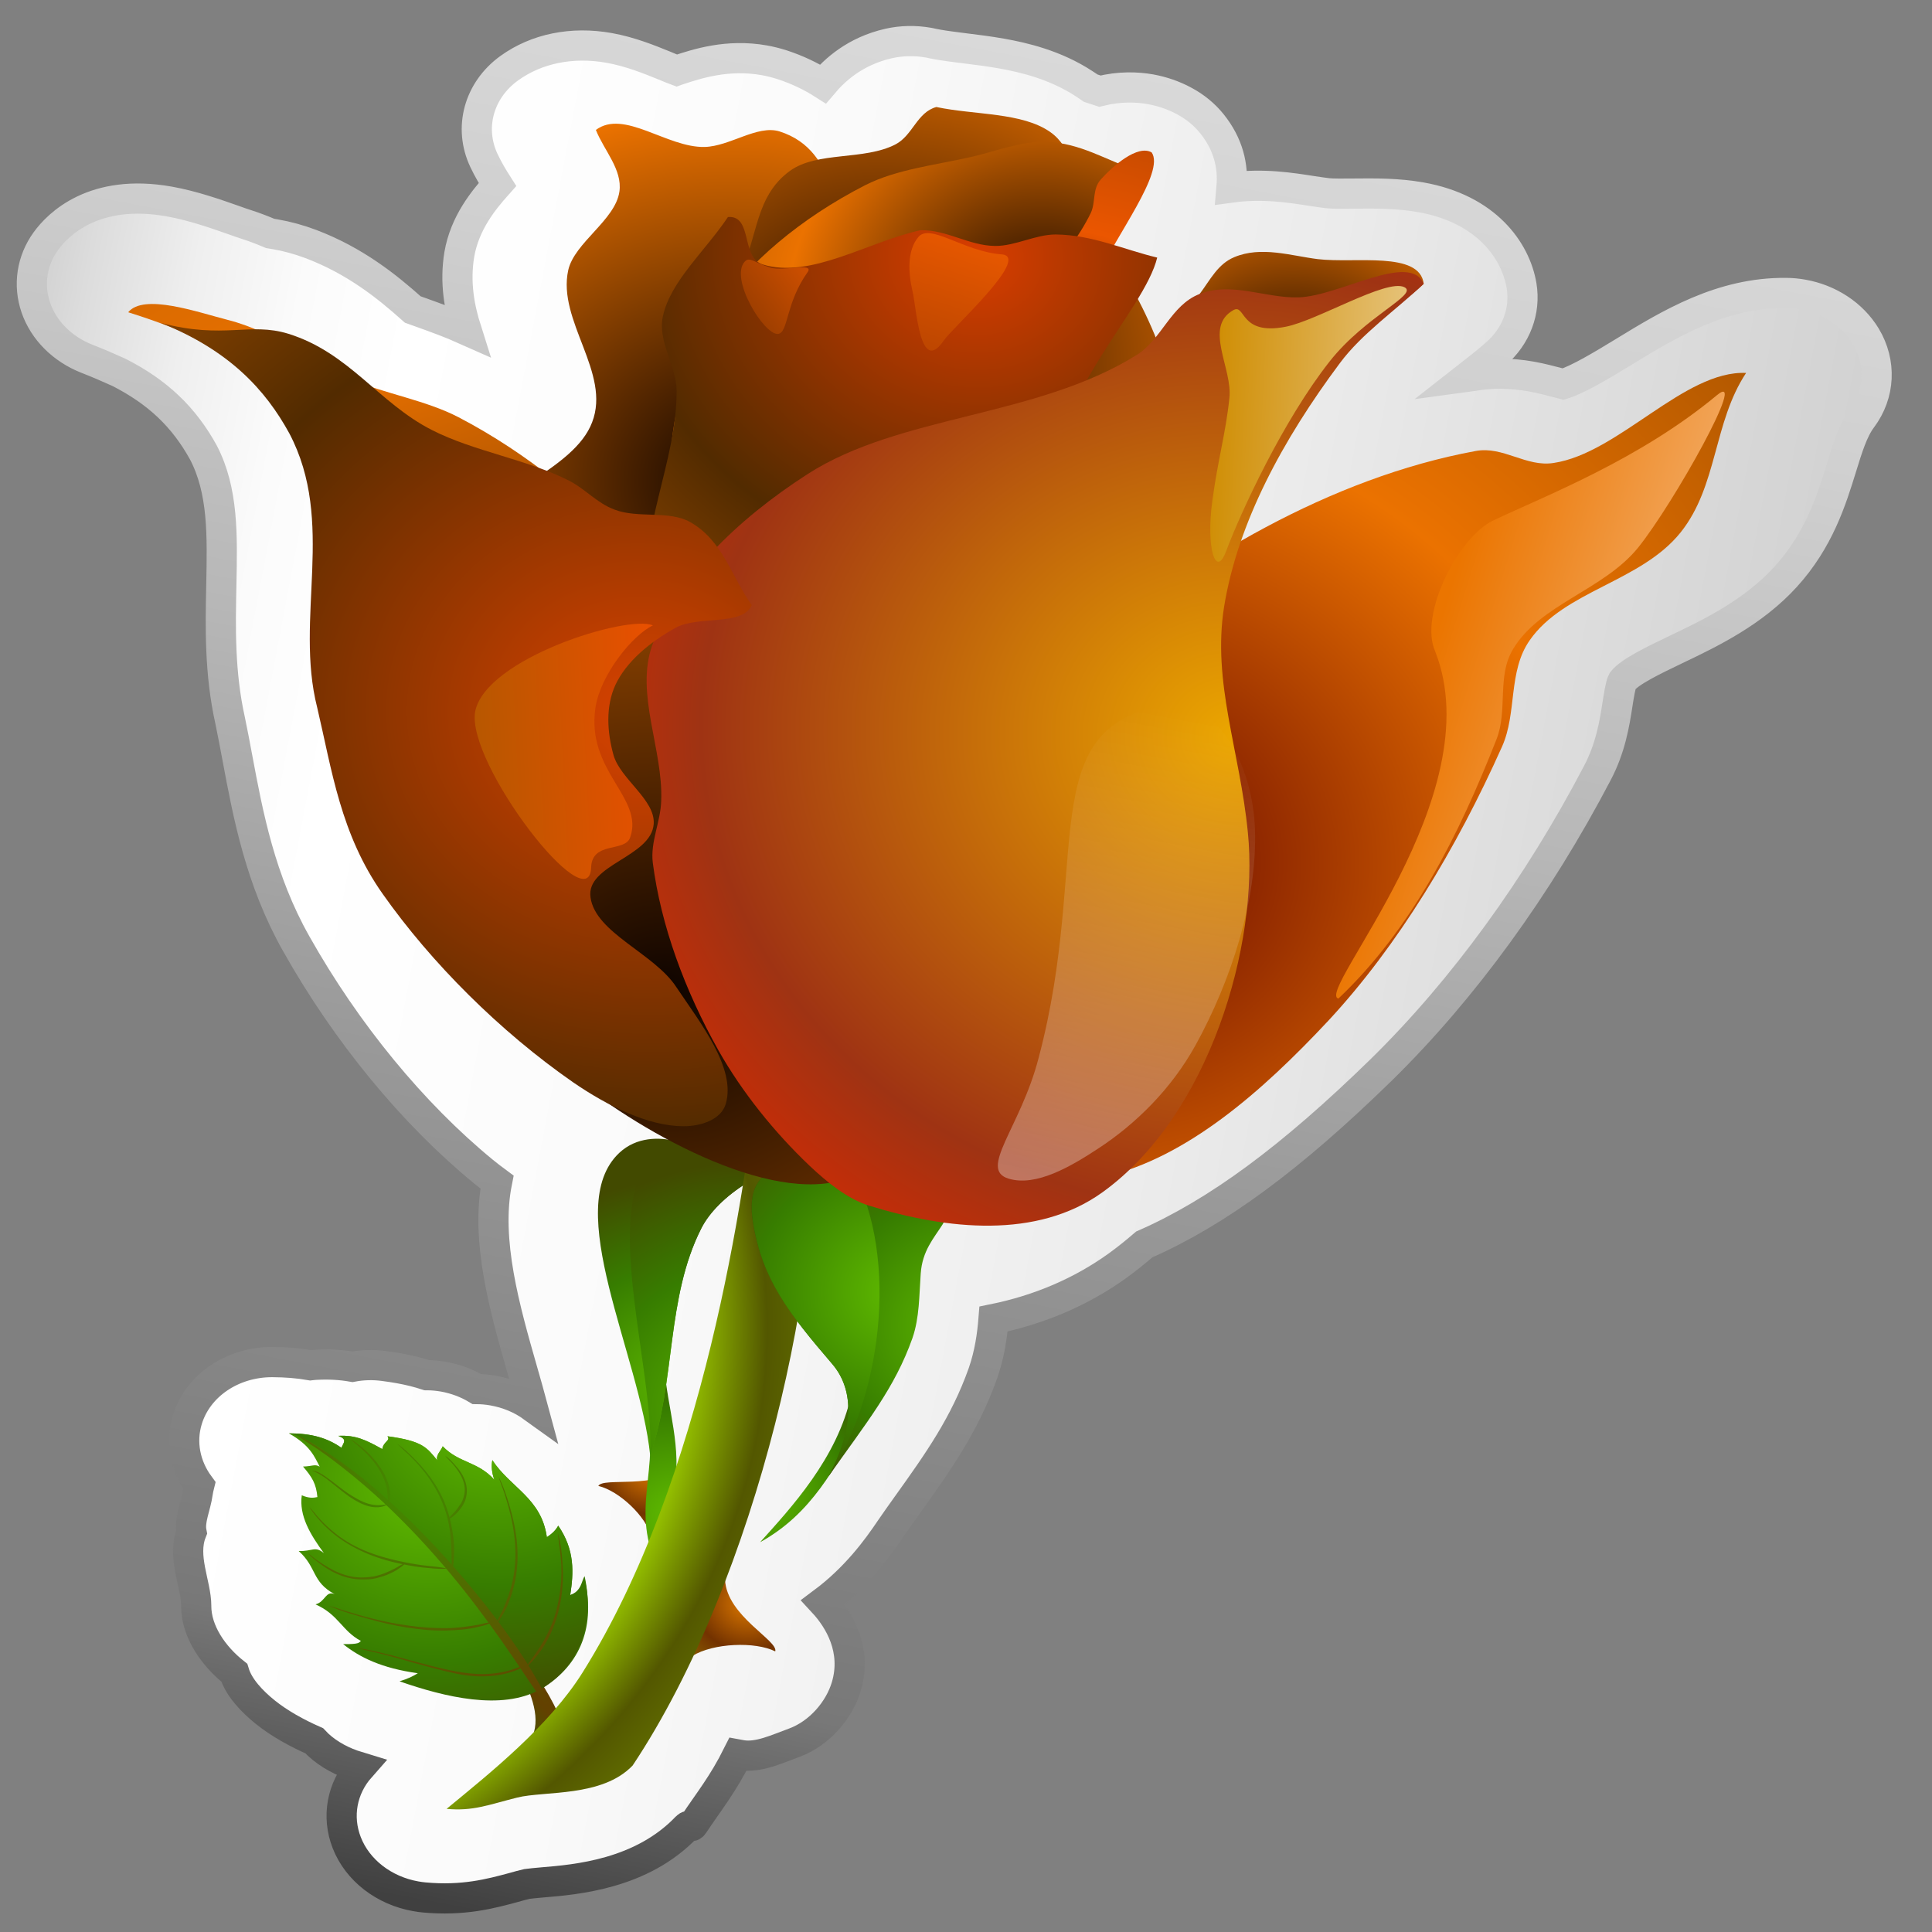 <?xml version="1.0" encoding="utf-8"?>
<!-- Generator: Adobe Illustrator 16.0.0, SVG Export Plug-In . SVG Version: 6.00 Build 0)  -->
<!DOCTYPE svg PUBLIC "-//W3C//DTD SVG 1.1//EN" "http://www.w3.org/Graphics/SVG/1.1/DTD/svg11.dtd">
<svg version="1.1" id="Capa_1" xmlns="http://www.w3.org/2000/svg" xmlns:xlink="http://www.w3.org/1999/xlink" x="0px" y="0px"
	 width="64px" height="64px" viewBox="0 0 64 64" enable-background="new 0 0 64 64" xml:space="preserve">
<rect x="0" y="0" width="64" height="64" fill="#808080" stroke="none"/>
<g>
	
		<linearGradient id="SVGID_1_" gradientUnits="userSpaceOnUse" x1="-16.743" y1="35.027" x2="43.945" y2="35.027" gradientTransform="matrix(0.983 0.186 -0.186 0.983 20.572 -3.904)">
		<stop  offset="0" style="stop-color:#D0D0D0"/>
		<stop  offset="0.029" style="stop-color:#DCDCDC"/>
		<stop  offset="0.087" style="stop-color:#EFEFEF"/>
		<stop  offset="0.146" style="stop-color:#FBFBFB"/>
		<stop  offset="0.208" style="stop-color:#FFFFFF"/>
		<stop  offset="0.427" style="stop-color:#FAFAFA"/>
		<stop  offset="0.697" style="stop-color:#EBEBEB"/>
		<stop  offset="0.992" style="stop-color:#D2D2D2"/>
		<stop  offset="1" style="stop-color:#D1D1D1"/>
	</linearGradient>
	
		<linearGradient id="SVGID_2_" gradientUnits="userSpaceOnUse" x1="13.601" y1="67.322" x2="13.601" y2="2.734" gradientTransform="matrix(0.983 0.186 -0.186 0.983 20.572 -3.904)">
		<stop  offset="0.006" style="stop-color:#404040"/>
		<stop  offset="0.135" style="stop-color:#787878"/>
		<stop  offset="0.433" style="stop-color:#999999"/>
		<stop  offset="0.641" style="stop-color:#B7B7B7"/>
		<stop  offset="0.865" style="stop-color:#D0D0D0"/>
		<stop  offset="1" style="stop-color:#D9D9D9"/>
	</linearGradient>
	<path fill="url(#SVGID_1_)" stroke="url(#SVGID_2_)" stroke-miterlimit="10" d="M61.805,11.138
		c-0.437-0.722-1.209-1.227-2.088-1.382c-0.181-0.032-0.365-0.051-0.552-0.051c-2.143-0.023-3.872,1.032-5.396,1.964
		c-0.667,0.405-1.479,0.9-1.986,1.055c-0.057-0.015-0.121-0.033-0.182-0.048c-0.234-0.061-0.528-0.14-0.866-0.202
		c-0.706-0.125-1.361-0.127-2.009-0.008c-0.038,0.008-0.076,0.016-0.114,0.021c0.307-0.24,0.624-0.489,0.939-0.764
		c0.675-0.583,0.991-1.421,0.852-2.261c-0.194-1.162-1.168-2.541-3.328-2.925c-0.771-0.139-1.549-0.131-2.238-0.124
		c-0.308,0.002-0.691,0.008-0.861-0.013c-0.129-0.015-0.311-0.043-0.505-0.071c-0.691-0.109-1.635-0.26-2.676-0.117
		c0.063-0.712-0.099-1.428-0.652-2.117c-0.246-0.305-0.559-0.562-0.921-0.753c-0.343-0.185-0.717-0.313-1.109-0.385
		c-0.441-0.077-1.018-0.102-1.677,0.062c-0.099-0.033-0.201-0.066-0.307-0.1c-0.069-0.048-0.139-0.097-0.212-0.143
		c-0.966-0.634-2.021-0.874-2.731-1.001c-0.43-0.076-0.836-0.127-1.23-0.175c-0.322-0.042-0.627-0.078-0.884-0.124
		c-0.064-0.011-0.126-0.024-0.188-0.036c-0.044-0.012-0.088-0.02-0.133-0.028c-0.436-0.076-0.885-0.068-1.314,0.029
		c-1.116,0.254-1.788,0.88-2.175,1.339c-0.41-0.261-0.86-0.473-1.347-0.633c-0.208-0.067-0.404-0.115-0.599-0.15
		c-1.217-0.216-2.235,0.119-2.843,0.32c-0.019,0.005-0.039,0.012-0.058,0.019c-0.129-0.048-0.286-0.112-0.407-0.164
		c-0.501-0.203-1.125-0.458-1.831-0.585c-1.228-0.218-2.402,0.019-3.306,0.671c-1.011,0.729-1.354,1.975-0.838,3.063
		c0.141,0.3,0.302,0.565,0.446,0.791c-0.462,0.518-1.084,1.273-1.264,2.317c-0.152,0.924-0.001,1.759,0.237,2.508
		c-0.539-0.241-1.064-0.428-1.549-0.602c-0.079-0.028-0.154-0.055-0.229-0.082c-0.856-0.766-1.914-1.616-3.382-2.171
		c-0.39-0.146-0.771-0.251-1.17-0.321c-0.057-0.011-0.115-0.02-0.173-0.029c-0.264-0.111-0.516-0.208-0.771-0.29
		C8.064,7.406,7.92,7.356,7.768,7.301c-0.615-0.216-1.38-0.487-2.161-0.626C3.105,6.229,1.92,7.439,1.525,7.98
		c-0.474,0.65-0.596,1.46-0.337,2.212c0.26,0.753,0.878,1.372,1.688,1.691c0.366,0.143,0.715,0.293,1.065,0.452
		c1.285,0.655,2.15,1.479,2.798,2.656c0.659,1.268,0.628,2.73,0.592,4.422c-0.028,1.35-0.06,2.88,0.293,4.457
		c0.084,0.406,0.162,0.818,0.239,1.231c0.355,1.901,0.759,4.055,1.953,6.167c1.656,2.943,3.856,5.62,6.195,7.539
		c0.15,0.121,0.301,0.239,0.453,0.351c-0.387,1.943,0.26,4.207,0.854,6.281c0.112,0.391,0.225,0.786,0.329,1.173
		c-0.383-0.276-0.832-0.462-1.31-0.547c-0.178-0.032-0.36-0.05-0.544-0.051c-0.333-0.2-0.707-0.338-1.098-0.409
		c-0.183-0.031-0.37-0.05-0.557-0.05c-0.275-0.091-0.58-0.168-0.922-0.229c-0.15-0.026-0.317-0.053-0.502-0.076
		c-0.353-0.048-0.705-0.037-1.04,0.026c-0.387-0.068-0.777-0.088-1.191-0.067c-0.066,0.003-0.134,0.009-0.198,0.017
		c-0.4-0.07-0.813-0.103-1.265-0.105c-1.323-0.003-2.47,0.776-2.815,1.91c-0.229,0.75-0.068,1.538,0.395,2.168
		c-0.021,0.082-0.036,0.164-0.05,0.25c-0.063,0.464-0.285,0.902-0.206,1.307C6.023,51.573,6.5,52.483,6.5,53.189
		c0,0.006,0,0.009,0,0.013c0,0.842,0.566,1.657,1.26,2.208c0.149,0.49,0.58,0.946,1.026,1.306c0.475,0.382,1.054,0.698,1.623,0.949
		c0.323,0.349,0.779,0.627,1.271,0.799c0.081,0.028,0.177,0.058,0.256,0.082c-0.612,0.693-0.786,1.629-0.451,2.492
		c0.356,0.918,1.238,1.594,2.287,1.779c0.089,0.017,0.184,0.029,0.277,0.038c1.298,0.12,2.194-0.121,2.982-0.334
		c0.131-0.037,0.273-0.078,0.429-0.113c0.094-0.015,0.317-0.033,0.481-0.049c1.157-0.095,3.312-0.273,4.801-1.833
		c0.105-0.109,0.148,0.041,0.232-0.086c0.524-0.789,0.968-1.32,1.468-2.322c0.038,0.007,0.076,0.013,0.115,0.021
		c0.567,0.101,1.214-0.215,1.76-0.412c0.837-0.311,1.488-1.082,1.72-1.865c0.357-1.208-0.228-2.198-0.771-2.784
		c1.079-0.806,1.776-1.752,2.233-2.433c0.189-0.271,0.375-0.54,0.551-0.782c1.021-1.427,1.907-2.667,2.515-4.384
		c0.22-0.637,0.304-1.246,0.347-1.784c1.517-0.309,2.908-0.904,4.102-1.763c0.292-0.211,0.582-0.443,0.892-0.709
		c2.414-1.058,4.865-2.868,7.863-5.796c2.7-2.651,5.169-6.043,7.143-9.815c0.443-0.839,0.57-1.641,0.67-2.284
		c0.041-0.263,0.103-0.657,0.164-0.767c0.251-0.316,1.021-0.684,1.766-1.042c1.142-0.545,2.562-1.226,3.644-2.417
		c1.105-1.216,1.515-2.543,1.844-3.605c0.205-0.666,0.382-1.244,0.675-1.634C62.28,13.057,62.33,12.01,61.805,11.138z"/>
	<g>
		<g>
			
				<radialGradient id="SVGID_3_" cx="143.453" cy="-121.611" r="2.67" gradientTransform="matrix(0.828 -0.482 0.557 0.749 -29.502 208.934)" gradientUnits="userSpaceOnUse">
				<stop  offset="0" style="stop-color:#DB7700"/>
				<stop  offset="0.61" style="stop-color:#733200"/>
				<stop  offset="1" style="stop-color:#8A6000"/>
			</radialGradient>
			<path fill-rule="evenodd" clip-rule="evenodd" fill="url(#SVGID_3_)" d="M23.272,48.127c0.719,0.086-1.044,4.019-1.691,3.665
				c-0.213-0.114,0.074-0.573,0-0.871c-0.166-0.688-1.078-1.537-1.761-1.698c0.172-0.301,1.905,0.134,2.783-0.643
				C23.175,48.074,23.045,48.099,23.272,48.127z"/>
			
				<linearGradient id="SVGID_4_" gradientUnits="userSpaceOnUse" x1="133.235" y1="-116.131" x2="135.022" y2="-116.276" gradientTransform="matrix(0.835 -0.55 0.55 0.835 -31.371 227.148)">
				<stop  offset="0" style="stop-color:#355E00"/>
				<stop  offset="1" style="stop-color:#634100"/>
			</linearGradient>
			<path fill-rule="evenodd" clip-rule="evenodd" fill="url(#SVGID_4_)" d="M16.668,58.429c2.141-1.09,0.544-2.757-0.217-4.807
				c0.909,1.268,2.518,3.328,2.21,4.204L16.668,58.429z"/>
			<g>
				
					<radialGradient id="SVGID_5_" cx="143.318" cy="-119.676" r="6.676" gradientTransform="matrix(0.828 -0.482 0.557 0.749 -29.502 208.934)" gradientUnits="userSpaceOnUse">
					<stop  offset="0" style="stop-color:#61BD00"/>
					<stop  offset="0.59" style="stop-color:#377D00"/>
					<stop  offset="1" style="stop-color:#424A00"/>
				</radialGradient>
				<path fill-rule="evenodd" clip-rule="evenodd" fill="url(#SVGID_5_)" d="M21.268,46.087c0.763,2.344-0.385,3.583,0.415,5.615
					c0.14-1.328,0.653-1.905,0.714-2.823c0.104-1.444-0.423-2.68-0.424-4.239L21.268,46.087z"/>
				
					<radialGradient id="SVGID_6_" cx="146.391" cy="-123.397" r="7.749" gradientTransform="matrix(0.828 -0.482 0.557 0.749 -29.502 208.934)" gradientUnits="userSpaceOnUse">
					<stop  offset="0" style="stop-color:#61BD00"/>
					<stop  offset="0.59" style="stop-color:#377D00"/>
					<stop  offset="1" style="stop-color:#424A00"/>
				</radialGradient>
				<path fill-rule="evenodd" clip-rule="evenodd" fill="url(#SVGID_6_)" d="M20.519,38.186c-1.944,1.815,0.676,6.685,1.019,10.023
					c0.854-2.496,0.521-5.203,1.694-7.519c0.549-1.081,2.144-2.103,3.821-2.369c-0.339-1.188-3.211-1.026-4.642-0.512
					C21.844,37.658,21.087,37.658,20.519,38.186z"/>
				
					<radialGradient id="SVGID_7_" cx="147.85" cy="-121.356" r="9.334" gradientTransform="matrix(0.828 -0.482 0.557 0.749 -29.502 208.934)" gradientUnits="userSpaceOnUse">
					<stop  offset="0" style="stop-color:#61BD00"/>
					<stop  offset="0.59" style="stop-color:#377D00"/>
					<stop  offset="1" style="stop-color:#424A00"/>
				</radialGradient>
				<path fill-rule="evenodd" clip-rule="evenodd" fill="url(#SVGID_7_)" d="M21.538,48.209c0.854-2.496,0.521-5.203,1.694-7.519
					c0.549-1.081,2.144-2.103,3.821-2.369c-0.339-1.188-3.211-1.026-4.642-0.512C19.431,38.766,21.71,45.081,21.538,48.209z"/>
			</g>
			
				<radialGradient id="SVGID_8_" cx="143.382" cy="-115.728" r="2.858" gradientTransform="matrix(0.828 -0.482 0.557 0.749 -29.502 208.934)" gradientUnits="userSpaceOnUse">
				<stop  offset="0" style="stop-color:#DB7700"/>
				<stop  offset="0.61" style="stop-color:#733200"/>
				<stop  offset="1" style="stop-color:#8A6000"/>
			</radialGradient>
			<path fill-rule="evenodd" clip-rule="evenodd" fill="url(#SVGID_8_)" d="M23.851,51.536c-0.628-0.406-2.394,3.847-1.602,4.006
				c0.259,0.047,0.395-0.503,0.692-0.689c0.685-0.426,2.079-0.481,2.74-0.149c0.107-0.358-1.599-1.169-1.663-2.365
				C23.975,51.563,24.057,51.666,23.851,51.536z"/>
			
				<radialGradient id="SVGID_9_" cx="129.72" cy="-137.308" r="26.12" gradientTransform="matrix(0.828 -0.482 0.557 0.749 -29.502 208.934)" gradientUnits="userSpaceOnUse">
				<stop  offset="0" style="stop-color:#92BD00"/>
				<stop  offset="0.83" style="stop-color:#92BD00"/>
				<stop  offset="0.92" style="stop-color:#535700"/>
				<stop  offset="1" style="stop-color:#637000"/>
			</radialGradient>
			<path fill-rule="evenodd" clip-rule="evenodd" fill="url(#SVGID_9_)" d="M26.938,36.173l-1.779-0.908
				c-0.517,4.423-1.829,13.699-5.86,20.138c-1.116,1.78-3.066,3.332-4.505,4.518c0.875,0.081,1.371-0.131,2.337-0.374
				c0.908-0.228,2.813-0.003,3.826-1.062C25.088,52.277,27.419,41.941,26.938,36.173z"/>
			<g>
				
					<radialGradient id="SVGID_10_" cx="145.949" cy="-119.033" r="5.562" gradientTransform="matrix(0.828 -0.482 0.557 0.749 -29.502 208.934)" gradientUnits="userSpaceOnUse">
					<stop  offset="0" style="stop-color:#61BD00"/>
					<stop  offset="0.59" style="stop-color:#377D00"/>
					<stop  offset="1" style="stop-color:#424A00"/>
				</radialGradient>
				<path fill-rule="evenodd" clip-rule="evenodd" fill="url(#SVGID_10_)" d="M28.199,46.202c-0.452,2.102-2.017,3.77-3.02,4.886
					c1.72-0.947,2.485-2.493,3.358-4.018C28.587,46.77,28.538,46.234,28.199,46.202z"/>
				
					<radialGradient id="SVGID_11_" cx="155.58" cy="-120.147" r="8.363" gradientTransform="matrix(0.828 -0.482 0.557 0.749 -29.502 208.934)" gradientUnits="userSpaceOnUse">
					<stop  offset="0" style="stop-color:#61BD00"/>
					<stop  offset="0.59" style="stop-color:#377D00"/>
					<stop  offset="1" style="stop-color:#424A00"/>
				</radialGradient>
				<path fill-rule="evenodd" clip-rule="evenodd" fill="url(#SVGID_11_)" d="M24.95,40.541c0.314,1.854,1.174,2.958,2.621,4.645
					c0.784,0.918,0.664,2.27-0.125,3.719c1.27-1.798,2.192-2.921,2.78-4.578c0.236-0.684,0.222-1.425,0.274-2.138
					c0.104-1.515,1.547-1.677,0.807-3.397c-0.444-1.029-1.947-0.67-3.189-0.188C26.562,38.65,24.553,38.19,24.95,40.541z"/>
				
					<radialGradient id="SVGID_12_" cx="154.279" cy="-122.491" r="8.552" gradientTransform="matrix(0.828 -0.482 0.557 0.749 -29.502 208.934)" gradientUnits="userSpaceOnUse">
					<stop  offset="0" style="stop-color:#61BD00"/>
					<stop  offset="0.59" style="stop-color:#377D00"/>
					<stop  offset="1" style="stop-color:#424A00"/>
				</radialGradient>
				<path fill-rule="evenodd" clip-rule="evenodd" fill="url(#SVGID_12_)" d="M24.95,40.541c0.314,1.854,1.174,2.958,2.621,4.645
					c0.784,0.918,0.664,2.27-0.125,3.719c1.9-2.848,2.301-7.671,0.671-10.301C26.562,38.65,24.553,38.19,24.95,40.541z"/>
			</g>
			<g>
				<g>
					
						<radialGradient id="SVGID_13_" cx="136.917" cy="-125.19" r="11.172" gradientTransform="matrix(0.828 -0.482 0.557 0.749 -29.502 208.934)" gradientUnits="userSpaceOnUse">
						<stop  offset="0" style="stop-color:#61BD00"/>
						<stop  offset="0.59" style="stop-color:#377D00"/>
						<stop  offset="1" style="stop-color:#424A00"/>
					</radialGradient>
					<path fill-rule="evenodd" clip-rule="evenodd" fill="url(#SVGID_13_)" d="M17.892,55.966c1.234-0.711,1.856-1.961,1.483-3.624
						c0,0.187-0.104,0.358-0.486,0.498c0.112-0.735,0.162-1.487-0.397-2.3c-0.07,0.13-0.185,0.258-0.377,0.38
						c-0.182-1.298-1.198-1.628-1.806-2.551c-0.039,0.207-0.016,0.427,0.068,0.652c-0.551-0.618-1.172-0.548-1.711-1.111
						c-0.06,0.152-0.244,0.304-0.177,0.471c-0.344-0.42-0.474-0.646-1.654-0.803c0.112,0.15-0.129,0.162-0.171,0.425
						c-0.535-0.298-0.876-0.469-1.456-0.439c0.301,0.12,0.185,0.206,0.101,0.395c-0.463-0.322-0.975-0.477-1.74-0.478
						c0.705,0.396,0.848,0.77,1.021,1.104c-0.153-0.097-0.255-0.009-0.552-0.004c0.303,0.355,0.436,0.57,0.476,1.011
						c-0.127,0.027-0.268,0.047-0.517-0.058c-0.095,0.673,0.28,1.299,0.732,1.915c-0.293-0.247-0.383-0.052-0.835-0.07
						c0.607,0.54,0.427,1.021,1.194,1.431c-0.303-0.13-0.308,0.252-0.635,0.337c0.767,0.342,0.875,0.878,1.503,1.212
						c-0.072,0.049-0.019,0.11-0.588,0.105c0.541,0.433,1.265,0.796,2.472,0.964c-0.146,0.094-0.333,0.186-0.605,0.268
						C14.736,56.218,16.612,56.676,17.892,55.966z"/>
					
						<radialGradient id="SVGID_14_" cx="140.445" cy="-126.292" r="11.173" gradientTransform="matrix(0.828 -0.482 0.557 0.749 -29.502 208.934)" gradientUnits="userSpaceOnUse">
						<stop  offset="0" style="stop-color:#61BD00"/>
						<stop  offset="0.59" style="stop-color:#377D00"/>
						<stop  offset="1" style="stop-color:#424A00"/>
					</radialGradient>
					<path fill-rule="evenodd" clip-rule="evenodd" fill="url(#SVGID_14_)" d="M17.892,55.966c1.234-0.711,1.837-2.091,1.474-3.752
						c-0.106,0.149-0.094,0.486-0.477,0.626c0.112-0.735,0.162-1.487-0.397-2.3c-0.07,0.13-0.185,0.258-0.377,0.38
						c-0.182-1.298-1.198-1.628-1.806-2.551c-0.039,0.207-0.016,0.427,0.068,0.652c-0.551-0.618-1.172-0.548-1.711-1.111
						c-0.06,0.152-0.244,0.304-0.177,0.471c-0.344-0.42-0.474-0.646-1.654-0.803c0.112,0.15-0.129,0.162-0.171,0.425
						c-0.535-0.298-0.876-0.469-1.456-0.439c0.301,0.12,0.185,0.206,0.101,0.395c-0.463-0.322-0.975-0.477-1.74-0.478
						C11.245,47.75,16.333,53.128,17.892,55.966z"/>
					<g>
						
							<radialGradient id="SVGID_15_" cx="136.324" cy="-125.375" r="9.201" gradientTransform="matrix(0.828 -0.482 0.557 0.749 -29.502 208.934)" gradientUnits="userSpaceOnUse">
							<stop  offset="0" style="stop-color:#428C00"/>
							<stop  offset="1" style="stop-color:#634100"/>
						</radialGradient>
						<path fill-rule="evenodd" clip-rule="evenodd" fill="url(#SVGID_15_)" d="M10.616,47.978c0.501,0.309,0.975,0.656,1.431,1.021
							c1.476,1.205,2.838,2.657,4.029,4.161c0.604,0.769,1.172,1.551,1.64,2.363c0.118,0.198,0.227,0.398,0.325,0.599
							c0.079,0.158,0.163,0.312,0.177,0.487c-0.132-0.101-0.225-0.243-0.32-0.38c-0.169-0.243-0.342-0.492-0.505-0.737
							c-0.507-0.762-1.028-1.512-1.594-2.257c-1.148-1.516-2.512-3.025-3.984-4.244c-0.333-0.276-0.675-0.546-1.021-0.797
							c-0.178-0.128-0.358-0.249-0.543-0.368c-0.139-0.093-0.281-0.18-0.411-0.277C10.118,47.658,10.374,47.821,10.616,47.978z"/>
						
							<radialGradient id="SVGID_16_" cx="136.323" cy="-125.376" r="9.205" gradientTransform="matrix(0.828 -0.482 0.557 0.749 -29.502 208.934)" gradientUnits="userSpaceOnUse">
							<stop  offset="0" style="stop-color:#428C00"/>
							<stop  offset="1" style="stop-color:#634100"/>
						</radialGradient>
						<path fill-rule="evenodd" clip-rule="evenodd" fill="url(#SVGID_16_)" d="M18.611,51.494c0.016,0.188,0.029,0.377,0.037,0.564
							c0.018,0.957-0.225,1.888-0.72,2.604c-0.1,0.139-0.208,0.279-0.326,0.407c-0.049,0.055-0.104,0.107-0.174,0.152
							c0.029-0.065,0.07-0.111,0.114-0.166c0.068-0.099,0.138-0.183,0.201-0.282c0.188-0.264,0.351-0.543,0.479-0.836
							c0.274-0.624,0.401-1.384,0.373-2.096c-0.02-0.36-0.079-0.709-0.116-1.053C18.55,51.008,18.581,51.257,18.611,51.494z"/>
						
							<radialGradient id="SVGID_17_" cx="136.323" cy="-125.376" r="9.204" gradientTransform="matrix(0.828 -0.482 0.557 0.749 -29.502 208.934)" gradientUnits="userSpaceOnUse">
							<stop  offset="0" style="stop-color:#428C00"/>
							<stop  offset="1" style="stop-color:#634100"/>
						</radialGradient>
						<path fill-rule="evenodd" clip-rule="evenodd" fill="url(#SVGID_17_)" d="M16.875,49.866c0.231,0.777,0.367,1.624,0.188,2.513
							c-0.033,0.145-0.067,0.287-0.109,0.421c-0.057,0.168-0.114,0.323-0.186,0.481c-0.051,0.098-0.103,0.197-0.168,0.293
							c-0.051,0.083-0.104,0.17-0.18,0.239c0.015-0.065,0.05-0.123,0.083-0.181c0.053-0.102,0.108-0.209,0.153-0.311
							c0.135-0.3,0.25-0.615,0.324-0.953c0.219-1.016,0.021-1.997-0.264-2.88c-0.062-0.195-0.143-0.382-0.204-0.576
							C16.671,49.215,16.778,49.546,16.875,49.866z"/>
						
							<radialGradient id="SVGID_18_" cx="136.322" cy="-125.374" r="9.203" gradientTransform="matrix(0.828 -0.482 0.557 0.749 -29.502 208.934)" gradientUnits="userSpaceOnUse">
							<stop  offset="0" style="stop-color:#428C00"/>
							<stop  offset="1" style="stop-color:#634100"/>
						</radialGradient>
						<path fill-rule="evenodd" clip-rule="evenodd" fill="url(#SVGID_18_)" d="M13.733,48.332c0.515,0.512,0.889,1.083,1.088,1.698
							c0.099,0.294,0.156,0.588,0.196,0.899c0.023,0.196,0.033,0.397,0.02,0.596c-0.007,0.162-0.01,0.338-0.059,0.488
							c-0.021-0.133-0.017-0.279-0.02-0.424c0.002-0.256-0.017-0.513-0.04-0.759c-0.096-0.93-0.531-1.785-1.256-2.519
							c-0.168-0.173-0.346-0.325-0.511-0.488C13.358,47.965,13.552,48.146,13.733,48.332z"/>
						
							<radialGradient id="SVGID_19_" cx="136.322" cy="-125.375" r="9.204" gradientTransform="matrix(0.828 -0.482 0.557 0.749 -29.502 208.934)" gradientUnits="userSpaceOnUse">
							<stop  offset="0" style="stop-color:#428C00"/>
							<stop  offset="1" style="stop-color:#634100"/>
						</radialGradient>
						<path fill-rule="evenodd" clip-rule="evenodd" fill="url(#SVGID_19_)" d="M15.074,48.532c0.303,0.326,0.481,0.716,0.343,1.15
							c-0.021,0.066-0.054,0.124-0.086,0.185c-0.08,0.126-0.17,0.236-0.291,0.342c-0.052,0.043-0.111,0.083-0.172,0.105
							c0.036-0.079,0.115-0.147,0.175-0.213c0.083-0.086,0.155-0.188,0.221-0.29c0.046-0.066,0.075-0.148,0.097-0.23
							c0.126-0.414-0.109-0.794-0.381-1.105c-0.075-0.086-0.162-0.159-0.234-0.248C14.874,48.306,14.981,48.424,15.074,48.532z"/>
						
							<radialGradient id="SVGID_20_" cx="136.321" cy="-125.374" r="9.176" gradientTransform="matrix(0.828 -0.482 0.557 0.749 -29.502 208.934)" gradientUnits="userSpaceOnUse">
							<stop  offset="0" style="stop-color:#428C00"/>
							<stop  offset="1" style="stop-color:#634100"/>
						</radialGradient>
						<path fill-rule="evenodd" clip-rule="evenodd" fill="url(#SVGID_20_)" d="M11.926,47.897c0.461,0.365,0.843,0.846,0.969,1.366
							c0.026,0.121,0.036,0.248,0.021,0.383c-0.009,0.057-0.018,0.115-0.048,0.157c-0.024-0.048-0.018-0.106-0.017-0.159
							c-0.006-0.085-0.016-0.177-0.026-0.259c-0.022-0.178-0.081-0.358-0.166-0.522c-0.152-0.311-0.396-0.61-0.675-0.866
							c-0.116-0.105-0.247-0.204-0.363-0.314C11.73,47.741,11.829,47.822,11.926,47.897z"/>
						
							<radialGradient id="SVGID_21_" cx="136.322" cy="-125.373" r="9.201" gradientTransform="matrix(0.828 -0.482 0.557 0.749 -29.502 208.934)" gradientUnits="userSpaceOnUse">
							<stop  offset="0" style="stop-color:#428C00"/>
							<stop  offset="1" style="stop-color:#634100"/>
						</radialGradient>
						<path fill-rule="evenodd" clip-rule="evenodd" fill="url(#SVGID_21_)" d="M16.864,55.41c-0.267,0.078-0.544,0.119-0.846,0.121
							c-0.283,0.008-0.599-0.028-0.875-0.083c-0.5-0.103-0.971-0.236-1.448-0.367c-0.326-0.096-0.652-0.19-0.987-0.276
							c-0.292-0.076-0.591-0.135-0.874-0.212c0.239,0.029,0.464,0.08,0.688,0.131c0.602,0.139,1.188,0.314,1.778,0.464
							c0.536,0.133,1.137,0.275,1.712,0.267c0.323-0.003,0.63-0.049,0.917-0.135c0.143-0.042,0.279-0.109,0.42-0.134
							C17.22,55.295,17.026,55.363,16.864,55.41z"/>
						
							<radialGradient id="SVGID_22_" cx="136.32" cy="-125.376" r="9.207" gradientTransform="matrix(0.828 -0.482 0.557 0.749 -29.502 208.934)" gradientUnits="userSpaceOnUse">
							<stop  offset="0" style="stop-color:#428C00"/>
							<stop  offset="1" style="stop-color:#634100"/>
						</radialGradient>
						<path fill-rule="evenodd" clip-rule="evenodd" fill="url(#SVGID_22_)" d="M15.808,53.901c-0.327,0.082-0.678,0.1-1.035,0.111
							c-0.835,0.021-1.756-0.154-2.524-0.371c-0.462-0.129-0.931-0.262-1.359-0.449c0.181,0.046,0.357,0.112,0.533,0.167
							c0.298,0.092,0.603,0.181,0.924,0.261c0.77,0.191,1.642,0.326,2.452,0.315c0.368-0.006,0.717-0.057,1.058-0.114
							c0.143-0.025,0.296-0.084,0.44-0.085C16.165,53.822,15.969,53.861,15.808,53.901z"/>
						
							<radialGradient id="SVGID_23_" cx="136.324" cy="-125.374" r="9.197" gradientTransform="matrix(0.828 -0.482 0.557 0.749 -29.502 208.934)" gradientUnits="userSpaceOnUse">
							<stop  offset="0" style="stop-color:#428C00"/>
							<stop  offset="1" style="stop-color:#634100"/>
						</radialGradient>
						<path fill-rule="evenodd" clip-rule="evenodd" fill="url(#SVGID_23_)" d="M10.546,50.267c0.178,0.204,0.379,0.383,0.584,0.547
							c0.628,0.498,1.419,0.77,2.291,0.94c0.249,0.051,0.502,0.092,0.762,0.118c0.208,0.026,0.446,0.042,0.643,0.09
							c-0.179,0.018-0.376,0.006-0.567-0.013c-0.334-0.023-0.669-0.078-0.981-0.146c-0.854-0.176-1.604-0.492-2.226-0.993
							c-0.312-0.256-0.602-0.568-0.806-0.894C10.352,50.025,10.442,50.153,10.546,50.267z"/>
						
							<radialGradient id="SVGID_24_" cx="136.323" cy="-125.375" r="9.203" gradientTransform="matrix(0.828 -0.482 0.557 0.749 -29.502 208.934)" gradientUnits="userSpaceOnUse">
							<stop  offset="0" style="stop-color:#428C00"/>
							<stop  offset="1" style="stop-color:#634100"/>
						</radialGradient>
						<path fill-rule="evenodd" clip-rule="evenodd" fill="url(#SVGID_24_)" d="M13.247,51.937c-0.102,0.077-0.217,0.138-0.332,0.19
							c-0.141,0.068-0.296,0.111-0.45,0.153c-0.098,0.023-0.215,0.04-0.323,0.039c-0.09,0.007-0.178,0.002-0.27-0.002
							c-0.52-0.032-0.965-0.278-1.314-0.55c-0.126-0.094-0.249-0.197-0.362-0.316c0.116,0.077,0.218,0.18,0.337,0.255
							c0.417,0.285,0.922,0.578,1.522,0.548c0.115-0.002,0.219-0.017,0.328-0.033c0.248-0.048,0.479-0.15,0.697-0.262
							c0.106-0.056,0.221-0.141,0.337-0.175C13.381,51.847,13.311,51.893,13.247,51.937z"/>
						
							<radialGradient id="SVGID_25_" cx="136.321" cy="-125.374" r="9.194" gradientTransform="matrix(0.828 -0.482 0.557 0.749 -29.502 208.934)" gradientUnits="userSpaceOnUse">
							<stop  offset="0" style="stop-color:#428C00"/>
							<stop  offset="1" style="stop-color:#634100"/>
						</radialGradient>
						<path fill-rule="evenodd" clip-rule="evenodd" fill="url(#SVGID_25_)" d="M10.771,48.906c0.298,0.204,0.573,0.454,0.88,0.641
							c0.252,0.151,0.481,0.285,0.809,0.313c0.082,0.005,0.164-0.004,0.241-0.01c0.044-0.005,0.074-0.015,0.11-0.009
							c-0.035,0.031-0.078,0.05-0.126,0.062c-0.208,0.057-0.448,0.019-0.645-0.066c-0.43-0.173-0.77-0.499-1.13-0.777
							c-0.184-0.145-0.346-0.26-0.573-0.34C10.497,48.72,10.659,48.834,10.771,48.906z"/>
					</g>
				</g>
			</g>
		</g>
		<g>
			<g>
				
					<radialGradient id="SVGID_26_" cx="590.399" cy="275.601" r="29.964" gradientTransform="matrix(-0.584 -0.733 -0.81 0.506 604.101 321.766)" gradientUnits="userSpaceOnUse">
					<stop  offset="0" style="stop-color:#620300"/>
					<stop  offset="0.55" style="stop-color:#EB7200"/>
					<stop  offset="1" style="stop-color:#AD5600"/>
				</radialGradient>
				<path fill-rule="evenodd" clip-rule="evenodd" fill="url(#SVGID_26_)" d="M29.269,37.944c1.743,2.104,4.954,1.61,7.331,1.036
					c2.705-0.638,5.173-2.781,7.413-5.179c2.291-2.468,4.236-5.693,5.744-9.068c0.503-1.123,0.192-2.484,0.915-3.521
					c1.143-1.646,3.688-1.934,5.002-3.577c1.229-1.539,1.078-3.636,2.168-5.281c-2.044-0.092-4.222,2.661-6.375,2.982
					c-0.911,0.145-1.67-0.566-2.584-0.396c-4.834,0.889-9.434,3.668-12.834,6.532c-3.284,2.763-5.644,6.155-6.701,9.705
					C28.69,33.307,27.708,36.112,29.269,37.944z"/>
				
					<radialGradient id="SVGID_27_" cx="608.337" cy="276.99" r="25.333" gradientTransform="matrix(-0.584 -0.733 -0.81 0.506 604.101 321.766)" gradientUnits="userSpaceOnUse">
					<stop  offset="0" style="stop-color:#0D0300"/>
					<stop  offset="0.55" style="stop-color:#EB7200"/>
					<stop  offset="1" style="stop-color:#AD5600"/>
				</radialGradient>
				<path fill-rule="evenodd" clip-rule="evenodd" fill="url(#SVGID_27_)" d="M25.979,37.597c-3.577,0.134-7.496-5.155-9.665-8.506
					c-2.245-3.616-2.149-7.768-0.581-11.373c0.627-1.464,3.281-2.152,3.881-3.727c0.637-1.642-1.162-3.364-0.79-5.044
					c0.208-0.914,1.559-1.654,1.695-2.601c0.104-0.727-0.513-1.368-0.78-2.042c0.932-0.696,2.359,0.595,3.604,0.564
					c0.834-0.02,1.745-0.74,2.478-0.515c2.034,0.645,1.759,3.031,2.643,4.561c0.831,1.437,2.345,2.713,2.453,4.367
					c0.161,2.663-2.212,5.104-2.533,7.676c-0.411,3.318,1.033,6.855,0.382,10.124C28.291,33.523,28.317,37.471,25.979,37.597z"/>
				
					<radialGradient id="SVGID_28_" cx="609.112" cy="270.411" r="24.051" gradientTransform="matrix(-0.584 -0.733 -0.81 0.506 604.101 321.766)" gradientUnits="userSpaceOnUse">
					<stop  offset="0" style="stop-color:#0D0300"/>
					<stop  offset="0.55" style="stop-color:#EB7200"/>
					<stop  offset="1" style="stop-color:#AD5600"/>
				</radialGradient>
				<path fill-rule="evenodd" clip-rule="evenodd" fill="url(#SVGID_28_)" d="M27.423,38.05c2.796,1.402,4.224-3.827,5.784-6.615
					c2.753-5.016,5.551-11.277,5.66-17.401c0.051-2.762-1.83-5.052-2.952-7.445c-0.354-0.75-0.385-1.694-1.117-2.21
					c-0.931-0.662-2.508-0.565-3.78-0.834c-0.64,0.173-0.78,0.936-1.35,1.236c-1.043,0.543-2.592,0.223-3.5,0.879
					c-1.177,0.853-1.063,2.251-1.641,3.337c-0.41,0.77-1.084,1.471-1.285,2.256c-1.062,4.167-0.483,8.404,0.452,12.55
					c0.602,2.565,2.349,4.992,2.958,7.646C27.124,33.664,25.353,37.097,27.423,38.05z"/>
				
					<radialGradient id="SVGID_29_" cx="607.715" cy="264.949" r="13.264" gradientTransform="matrix(-0.584 -0.733 -0.81 0.506 604.101 321.766)" gradientUnits="userSpaceOnUse">
					<stop  offset="0" style="stop-color:#0D0300"/>
					<stop  offset="0.64" style="stop-color:#EB7200"/>
					<stop  offset="1" style="stop-color:#AD5600"/>
				</radialGradient>
				<path fill-rule="evenodd" clip-rule="evenodd" fill="url(#SVGID_29_)" d="M27.331,34.01c-5.626-0.641-4.702-10.759-5.087-16.265
					c-0.222-2.465-0.005-5.087,1.462-7.407c1.029-1.625,2.85-3.124,4.946-4.199c1.065-0.542,2.368-0.672,3.567-0.951
					c0.808-0.19,1.645-0.522,2.45-0.489c1.111,0.036,1.98,0.607,2.946,0.932c-1.068,3.676-4.668,6.21-6.024,9.37
					C29.095,21.178,33.867,34.661,27.331,34.01z"/>
				
					<radialGradient id="SVGID_30_" cx="603.96" cy="267.692" r="14.249" gradientTransform="matrix(-0.584 -0.733 -0.81 0.506 604.101 321.766)" gradientUnits="userSpaceOnUse">
					<stop  offset="0" style="stop-color:#0D0300"/>
					<stop  offset="0.55" style="stop-color:#EB5600"/>
					<stop  offset="1" style="stop-color:#AD4200"/>
				</radialGradient>
				<path fill-rule="evenodd" clip-rule="evenodd" fill="url(#SVGID_30_)" d="M38.15,5.049c-0.465-0.27-1.295,0.456-1.682,0.894
					c-0.287,0.316-0.169,0.741-0.327,1.096c-0.411,0.861-1.09,1.633-1.561,2.451c-1.278,2.195-2.313,4.409-3.373,6.545
					c0.564,0.513,1.295-0.533,2.442-0.769c1.783-1.527,1.794-4.029,2.705-6.093C36.945,7.825,38.603,5.698,38.15,5.049z"/>
				
					<radialGradient id="SVGID_31_" cx="610.703" cy="265.606" r="16.612" gradientTransform="matrix(-0.584 -0.733 -0.81 0.506 604.101 321.766)" gradientUnits="userSpaceOnUse">
					<stop  offset="0" style="stop-color:#D93D00"/>
					<stop  offset="0.7" style="stop-color:#522B00"/>
					<stop  offset="1" style="stop-color:#854200"/>
				</radialGradient>
				<path fill-rule="evenodd" clip-rule="evenodd" fill="url(#SVGID_31_)" d="M26.741,34.625c-5.097-1.537-4.633-9.759-5.265-14.74
					c-0.349-2.301,0.955-4.592,0.937-6.955c-0.012-0.828-0.634-1.623-0.454-2.448c0.246-1.166,1.413-2.177,2.155-3.293
					c0.83-0.064,0.417,1.352,1.16,1.574c1.588,0.479,3.46-0.747,5.221-1.138c0.884-0.013,1.602,0.514,2.468,0.522
					c0.665,0.006,1.341-0.38,2.007-0.38c1.206,0.01,2.253,0.5,3.364,0.766c-0.431,1.767-3.456,4.521-3.425,7.605
					c-0.013,4.452-1.885,8.931-3.772,12.729C29.99,31.152,29.194,35.395,26.741,34.625z"/>
				
					<radialGradient id="SVGID_32_" cx="594.32" cy="290.106" r="46.076" gradientTransform="matrix(-0.584 -0.733 -0.81 0.506 604.101 321.766)" gradientUnits="userSpaceOnUse">
					<stop  offset="0" style="stop-color:#0D0300"/>
					<stop  offset="0.55" style="stop-color:#EB7200"/>
					<stop  offset="1" style="stop-color:#AD5600"/>
				</radialGradient>
				<path fill-rule="evenodd" clip-rule="evenodd" fill="url(#SVGID_32_)" d="M29.101,38.312c-1.812,2.164-6.322,0.091-9.116-1.877
					c-6.601-4.671-7.845-8.271-8.886-12.566c-0.84-2.96,0.888-5.923-0.638-8.759c-1.13-1.979-1.762-3.369-6.215-4.766
					c0.518-0.631,2.277-0.01,3.294,0.252c1.581,0.398,2.661,1.377,4.076,1.968c1.144,0.481,2.496,0.697,3.571,1.256
					c2.342,1.223,4.259,2.852,5.915,4.604c0.91,0.976,1.268,2.016,2.258,3.173C26.39,26.598,32.631,34.201,29.101,38.312z"/>
				
					<radialGradient id="SVGID_33_" cx="600.947" cy="259.562" r="13.334" gradientTransform="matrix(-0.584 -0.733 -0.81 0.506 604.101 321.766)" gradientUnits="userSpaceOnUse">
					<stop  offset="0" style="stop-color:#0D0300"/>
					<stop  offset="0.55" style="stop-color:#EB7200"/>
					<stop  offset="1" style="stop-color:#AD5600"/>
				</radialGradient>
				<path fill-rule="evenodd" clip-rule="evenodd" fill="url(#SVGID_33_)" d="M44.45,11.664c0.734-0.99,1.773-1.374,2.713-2.262
					c-0.134-1.095-2.278-0.671-3.509-0.818c-0.89-0.111-1.875-0.442-2.77-0.064c-0.542,0.227-0.786,0.738-1.144,1.219
					C39.217,10.463,42.608,14.162,44.45,11.664z"/>
				
					<radialGradient id="SVGID_34_" cx="591.336" cy="268.997" r="24.574" gradientTransform="matrix(-0.584 -0.733 -0.81 0.506 604.101 321.766)" gradientUnits="userSpaceOnUse">
					<stop  offset="0" style="stop-color:#EBA600"/>
					<stop  offset="0.72" style="stop-color:#9F3313"/>
					<stop  offset="1" style="stop-color:#DE2900"/>
				</radialGradient>
				<path fill-rule="evenodd" clip-rule="evenodd" fill="url(#SVGID_34_)" d="M28.794,39.94c2.589,0.799,5.555,1.111,7.717-0.437
					c3.569-2.563,5.195-8.236,4.827-11.919c-0.263-2.708-1.188-4.981-0.788-7.486c0.452-2.779,1.944-5.535,3.835-8.069
					c0.73-0.983,1.835-1.738,2.777-2.627c-0.449-1.071-2.785,0.403-4.138,0.448c-1.097,0.036-2.213-0.53-3.285-0.112
					c-0.956,0.368-1.254,1.507-2.09,2.024c-3.312,2.066-7.835,1.976-10.891,3.939c-2.385,1.534-4.373,3.499-5.153,5.676
					c-0.57,1.611,0.371,3.46,0.298,5.162c-0.024,0.701-0.364,1.348-0.278,2.043c0.267,2.074,1.058,4.227,2.179,6.221
					c0.781,1.379,1.845,2.703,3.012,3.812C27.406,39.173,28.085,39.721,28.794,39.94z"/>
				
					<radialGradient id="SVGID_35_" cx="603.166" cy="284.7" r="21.917" gradientTransform="matrix(-0.584 -0.733 -0.81 0.506 604.101 321.766)" gradientUnits="userSpaceOnUse">
					<stop  offset="0" style="stop-color:#D94200"/>
					<stop  offset="0.71" style="stop-color:#522B00"/>
					<stop  offset="1" style="stop-color:#854200"/>
				</radialGradient>
				<path fill-rule="evenodd" clip-rule="evenodd" fill="url(#SVGID_35_)" d="M22.633,37.308c-1.171-0.004-2.514-0.679-3.636-1.447
					c-2.441-1.694-4.717-3.974-6.315-6.242c-1.401-1.976-1.689-4.12-2.174-6.179c-0.758-2.976,0.625-6.144-0.924-9.085
					c-0.794-1.449-1.991-2.748-4.251-3.656c2.098,0.55,2.921-0.038,4.214,0.356c2.025,0.628,2.987,2.287,4.758,3.189
					c1.394,0.711,3.134,0.967,4.524,1.668c0.555,0.275,0.933,0.75,1.529,0.97c0.774,0.298,1.806,0.017,2.505,0.413
					c1.083,0.608,1.373,1.82,2.039,2.749c-0.291,0.706-1.792,0.34-2.521,0.752c-0.857,0.475-1.635,1.121-1.996,1.895
					c-0.324,0.708-0.277,1.551-0.061,2.325c0.231,0.799,1.385,1.475,1.331,2.276c-0.076,1.106-2.257,1.345-2.093,2.438
					c0.165,1.18,2.115,1.851,2.843,2.97c0.801,1.195,1.979,2.681,1.639,3.861C23.892,37.094,23.212,37.312,22.633,37.308z"/>
				
					<linearGradient id="SVGID_36_" gradientUnits="userSpaceOnUse" x1="569.263" y1="253.488" x2="585.452" y2="265.904" gradientTransform="matrix(-0.577 -0.817 -0.817 0.577 602.235 347.092)">
					<stop  offset="0" style="stop-color:#FFFFFF"/>
					<stop  offset="1" style="stop-color:#EB7500"/>
				</linearGradient>
				<path fill-rule="evenodd" clip-rule="evenodd" fill="url(#SVGID_36_)" d="M49.469,17.239c1.753-0.828,4.846-2.02,7.406-4.148
					c1.068-0.891-1.43,3.585-2.617,5.058c-1.148,1.404-3.245,1.868-4.135,3.351c-0.548,0.905-0.164,2.033-0.554,3.001
					c-1.253,3.194-2.797,6.271-5.234,8.579c-0.788-0.208,5.098-6.72,3.206-11.504C47.003,20.374,48.292,17.799,49.469,17.239z"/>
				
					<linearGradient id="SVGID_37_" gradientUnits="userSpaceOnUse" x1="554.634" y1="308.966" x2="589.101" y2="273.368" gradientTransform="matrix(-0.577 -0.817 -0.817 0.577 602.235 347.092)">
					<stop  offset="0" style="stop-color:#FFFFFF"/>
					<stop  offset="1" style="stop-color:#FFFFFF;stop-opacity:0"/>
				</linearGradient>
				<path fill-rule="evenodd" clip-rule="evenodd" fill="url(#SVGID_37_)" d="M33.418,39.046c0.906,0.272,2.06-0.407,2.958-0.997
					c1.245-0.813,2.43-1.979,3.232-3.433c1.156-2.096,2.049-4.806,1.964-7.143c-0.063-2.116-1.267-4.442-3.059-4.099
					c-4.292,0.773-2.365,5.11-4.109,11.677C33.807,37.357,32.391,38.746,33.418,39.046z"/>
				
					<linearGradient id="SVGID_39_" gradientUnits="userSpaceOnUse" x1="597.679" y1="288.037" x2="601.331" y2="293.794" gradientTransform="matrix(-0.577 -0.817 -0.817 0.577 602.235 347.092)">
					<stop  offset="0" style="stop-color:#EB4F00"/>
					<stop  offset="1" style="stop-color:#B35800"/>
				</linearGradient>
				<path fill-rule="evenodd" clip-rule="evenodd" fill="url(#SVGID_39_)" d="M15.74,23.573c0.346-1.768,5.052-3.219,5.888-2.856
					c-0.673,0.32-1.733,1.625-1.902,2.718c-0.318,2.124,1.614,2.979,1.149,4.305c-0.166,0.499-1.25,0.122-1.292,0.977
					C19.544,30.597,15.439,25.289,15.74,23.573z"/>
				
					<linearGradient id="SVGID_40_" gradientUnits="userSpaceOnUse" x1="587.753" y1="256.303" x2="596.288" y2="267.143" gradientTransform="matrix(-0.577 -0.817 -0.817 0.577 602.235 347.092)">
					<stop  offset="0" style="stop-color:#FFFFFF"/>
					<stop  offset="1" style="stop-color:#CF8C00"/>
				</linearGradient>
				<path fill-rule="evenodd" clip-rule="evenodd" fill="url(#SVGID_40_)" d="M40.854,10.275c-0.995,0.561-0.013,1.938-0.13,2.917
					c-0.116,1.141-0.389,2.072-0.565,3.406c-0.211,1.56,0.114,2.586,0.459,1.656c0.494-1.309,1.887-4.327,3.429-6.282
					c1.19-1.511,2.967-2.223,2.47-2.461c-0.594-0.281-2.878,1.106-3.923,1.312C41.05,11.128,41.268,10.043,40.854,10.275z"/>
				
					<linearGradient id="SVGID_41_" gradientUnits="userSpaceOnUse" x1="606.104" y1="270.153" x2="603.592" y2="273.517" gradientTransform="matrix(-0.577 -0.817 -0.817 0.577 602.235 347.092)">
					<stop  offset="0" style="stop-color:#E85800"/>
					<stop  offset="1" style="stop-color:#BA4500"/>
				</linearGradient>
				<path fill-rule="evenodd" clip-rule="evenodd" fill="url(#SVGID_41_)" d="M30.424,7.849c0.395-0.462,1.504,0.487,2.762,0.578
					c0.979,0.083-1.634,2.428-1.922,2.852c-0.796,1.167-0.895-1.046-1.041-1.658C30.091,9.053,30.04,8.298,30.424,7.849z"/>
				
					<linearGradient id="SVGID_42_" gradientUnits="userSpaceOnUse" x1="608.222" y1="273.667" x2="608.193" y2="277.455" gradientTransform="matrix(-0.577 -0.817 -0.817 0.577 602.235 347.092)">
					<stop  offset="0" style="stop-color:#E85800"/>
					<stop  offset="1" style="stop-color:#993D00"/>
				</linearGradient>
				<path fill-rule="evenodd" clip-rule="evenodd" fill="url(#SVGID_42_)" d="M25.521,8.866c0.429,0.131,1.465-0.183,1.231,0.151
					c-0.742,1.046-0.633,2.021-0.986,2.045c-0.466,0.028-1.604-1.837-1.097-2.394C24.829,8.491,24.986,8.698,25.521,8.866z"/>
			</g>
		</g>
	</g>
</g>
</svg>

